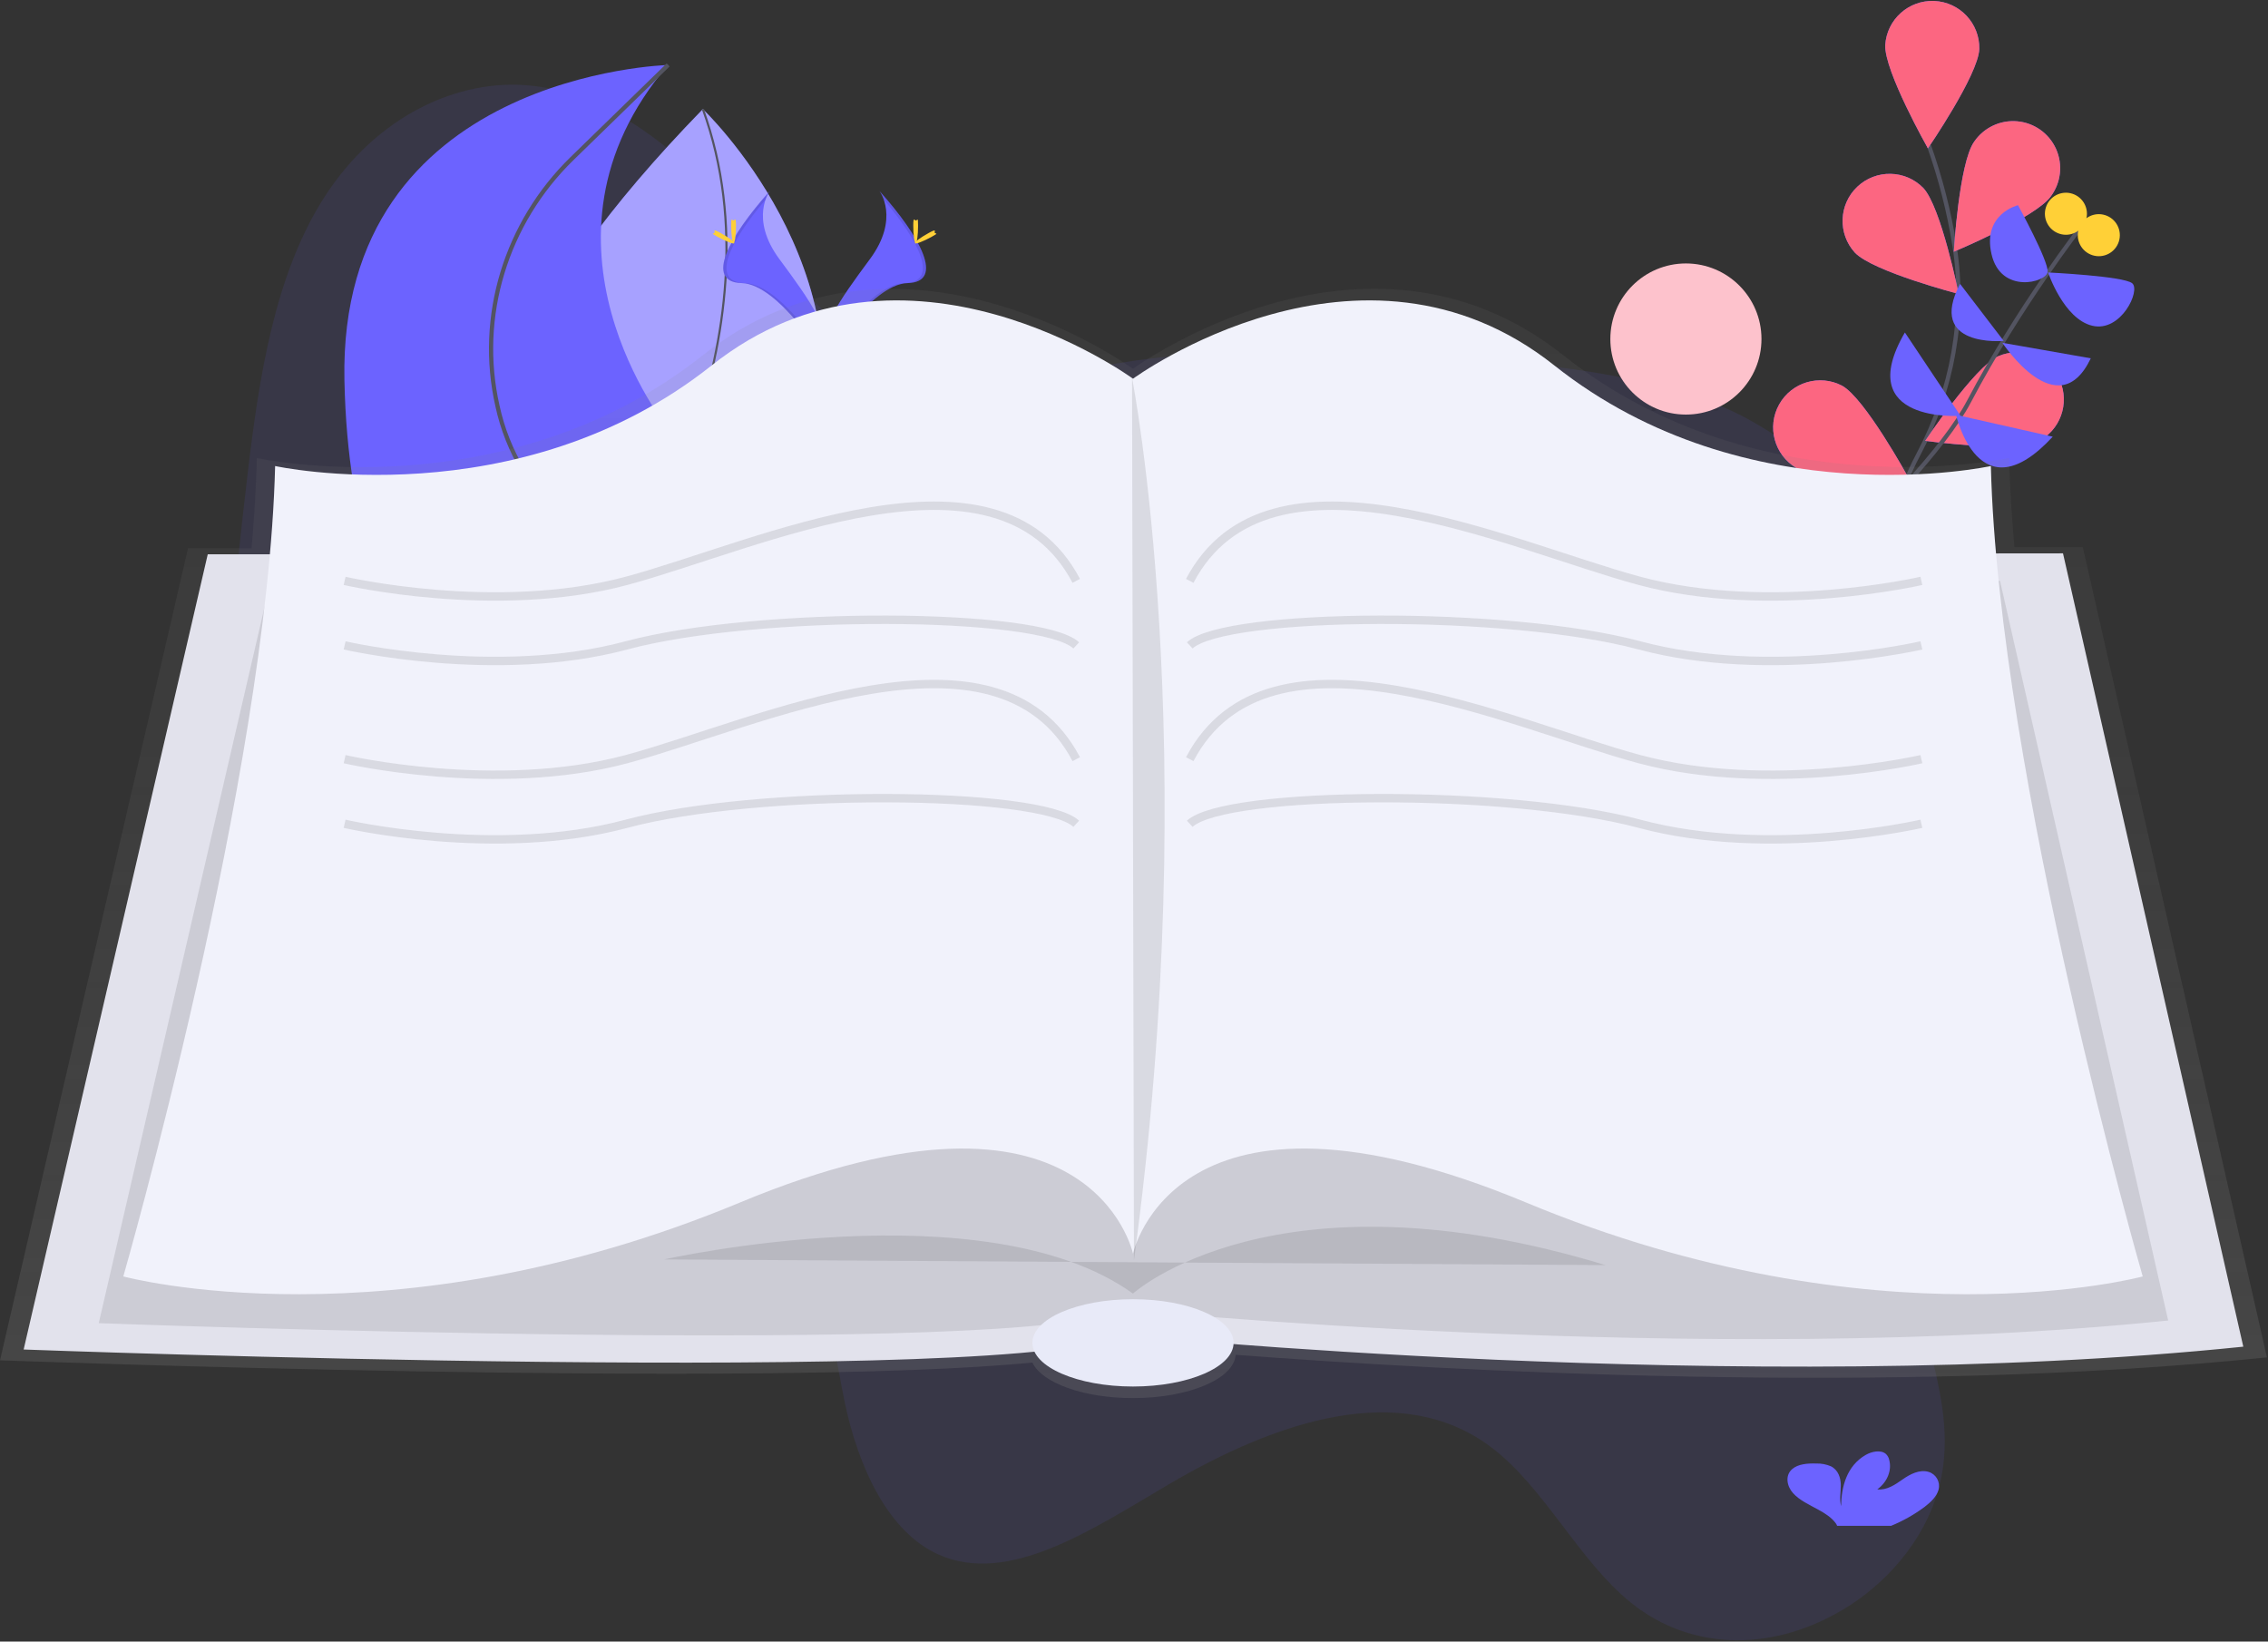 <svg xmlns="http://www.w3.org/2000/svg" xmlns:xlink="http://www.w3.org/1999/xlink" width="1079px" height="781px" viewBox="0 0 1079 781"><rect x="0" y="0" width="1079" height="781" fill="#333333" stroke="none"/><title>undraw_Bibliophile_hwqc</title><desc>Created with Sketch.</desc><defs><linearGradient x1="50%" y1="99.998%" x2="50%" y2="0.005%" id="linearGradient-1"><stop stop-color="#808080" stop-opacity="0.25" offset="0%"></stop><stop stop-color="#808080" stop-opacity="0.12" offset="54%"></stop><stop stop-color="#808080" stop-opacity="0.1" offset="100%"></stop></linearGradient></defs><g id="Page-1" stroke="none" stroke-width="1" fill="none" fill-rule="evenodd"><g id="undraw_Bibliophile_hwqc"><path d="M930.93,447.66 C896.83,503.43 902.86,579.18 917.47,638.91 C922.36,658.91 928.01,680 923.66,702.41 C918.34,729.81 899.28,751.41 880.03,763.77 C844.93,786.32 804.97,785.86 776.03,762.58 C750.98,742.46 734.58,707.26 709.03,688.23 C666.22,656.38 607.26,676.05 555.97,706.23 C519.68,727.57 479.74,754.58 446.37,739.53 C422.89,728.94 408.37,698.84 401.64,666.04 C398.4,650.21 396.48,632.91 388.95,620.86 C384.47,613.7 378.29,608.92 371.88,605.01 C313.37,569.34 233.88,599.71 177.49,559.28 C139.4,531.97 117.91,475.34 111.04,414.71 C104.17,354.08 110.25,289.13 117.83,225.18 C123.25,179.74 130.53,131.08 154.17,94.03 C179.17,54.84 218.41,37.22 252.43,40.73 C286.45,44.24 315.91,66.07 341.27,92.73 C372.97,126.05 401.49,168.66 442.65,179.27 C470.65,186.5 501.37,177.86 531.2,172.92 C581.07,164.66 630.2,166.76 678.96,169.57 C725.65,172.26 772.63,175.68 816.08,192.2 C846.83,203.89 870.36,228.4 899.03,244.28 C917.72,254.63 938.85,255.86 956.25,269.7 C977.68,286.7 996.15,318.3 987.37,358.31 C979.02,396.36 949.02,418.07 930.93,447.66 Z" id="Path" fill="#6C63FF" fill-rule="nonzero" opacity="0.1"></path><path d="M294.3,277.3 C294.3,277.3 147.16,244.4 334.38,51.91 C334.38,51.91 415.08,128.4 385.48,223.48 C373.58,261.71 335.28,285.31 296.48,277.75 L294.3,277.3 Z" id="Path" fill="#6C63FF" fill-rule="nonzero"></path><path d="M294.3,277.3 C291.07,276.58 150.3,241.15 334.38,51.91 C334.38,51.91 415.08,128.4 385.48,223.48 C373.58,261.71 335.28,285.31 296.48,277.75 L294.3,277.3 Z" id="Path" fill="#FFFFFF" fill-rule="nonzero" opacity="0.4"></path><path d="M296.25,278.4 C296.25,278.4 373.97,161.32 334.4,51.92" id="Path" stroke="#535461"></path><path d="M899.61,390.99 C899.61,390.99 874.25,288.88 912.68,216.18 C928.82,185.67 935.23,150.91 929.84,116.82 C927.253,100.649 923.189,84.749 917.7,69.32" id="Path" stroke="#535461" stroke-width="2"></path><path d="M941.65,23.36 C941.12,35.72 917.21,70.59 917.21,70.59 C917.21,70.59 896.37,33.8 896.9,21.44 C897.665,9.266 908.029,-0.058 920.216,0.465 C932.403,0.988 941.931,11.165 941.65,23.36 L941.65,23.36 Z" id="Path" fill="#6C63FF" fill-rule="nonzero"></path><path d="M975.71,93.39 C968.55,103.48 929.52,119.76 929.52,119.76 C929.52,119.76 932.02,77.55 939.18,67.46 C943.735,60.738 951.57,57.007 959.66,57.708 C967.749,58.41 974.826,63.434 978.155,70.84 C981.484,78.246 980.545,86.874 975.7,93.39 L975.71,93.39 Z" id="Path" fill="#6C63FF" fill-rule="nonzero"></path><path d="M969.08,210.29 C957.81,215.38 915.9,209.74 915.9,209.74 C915.9,209.74 939.37,174.57 950.64,169.47 C961.856,164.659 974.859,169.713 979.883,180.835 C984.908,191.957 980.104,205.054 969.08,210.29 L969.08,210.29 Z" id="Path" fill="#6C63FF" fill-rule="nonzero"></path><path d="M944.15,297.61 C933.9,304.53 891.64,306.05 891.64,306.05 C891.64,306.05 908.83,267.42 919.08,260.49 C929.323,253.835 943.01,256.614 949.846,266.737 C956.683,276.86 954.149,290.594 944.15,297.61 Z" id="Path" fill="#6C63FF" fill-rule="nonzero"></path><path d="M882.44,120.18 C890.93,129.18 931.85,139.86 931.85,139.86 C931.85,139.86 923.49,98.41 915,89.42 C906.452,80.706 892.5,80.44 883.626,88.823 C874.753,97.206 874.225,111.151 882.44,120.18 L882.44,120.18 Z" id="Path" fill="#6C63FF" fill-rule="nonzero"></path><path d="M854.58,222.63 C865.38,228.63 907.58,226.63 907.58,226.63 C907.58,226.63 887.25,189.57 876.44,183.54 C865.686,177.86 852.364,181.799 846.428,192.414 C840.492,203.029 844.11,216.441 854.58,222.63 L854.58,222.63 Z" id="Path" fill="#6C63FF" fill-rule="nonzero"></path><path d="M841.17,325.96 C850.79,333.73 892.76,338.86 892.76,338.86 C892.76,338.86 878.94,298.86 869.32,291.12 C859.682,283.644 845.834,285.254 838.168,294.742 C830.502,304.23 831.836,318.107 841.17,325.96 L841.17,325.96 Z" id="Path" fill="#6C63FF" fill-rule="nonzero"></path><path d="M941.65,23.36 C941.12,35.72 917.21,70.59 917.21,70.59 C917.21,70.59 896.37,33.8 896.9,21.44 C897.665,9.266 908.029,-0.058 920.216,0.465 C932.403,0.988 941.931,11.165 941.65,23.36 L941.65,23.36 Z" id="Path" fill="#FC6681" fill-rule="nonzero"></path><path d="M975.71,93.39 C968.55,103.48 929.52,119.76 929.52,119.76 C929.52,119.76 932.02,77.55 939.18,67.46 C943.735,60.738 951.57,57.007 959.66,57.708 C967.749,58.41 974.826,63.434 978.155,70.84 C981.484,78.246 980.545,86.874 975.7,93.39 L975.71,93.39 Z" id="Path" fill="#FC6681" fill-rule="nonzero"></path><path d="M969.08,210.29 C957.81,215.38 915.9,209.74 915.9,209.74 C915.9,209.74 939.37,174.57 950.64,169.47 C961.856,164.659 974.859,169.713 979.883,180.835 C984.908,191.957 980.104,205.054 969.08,210.29 L969.08,210.29 Z" id="Path" fill="#FC6681" fill-rule="nonzero"></path><path d="M944.15,297.61 C933.9,304.53 891.64,306.05 891.64,306.05 C891.64,306.05 908.83,267.42 919.08,260.49 C929.323,253.835 943.01,256.614 949.846,266.737 C956.683,276.86 954.149,290.594 944.15,297.61 Z" id="Path" fill="#FC6681" fill-rule="nonzero"></path><path d="M882.44,120.18 C890.93,129.18 931.85,139.86 931.85,139.86 C931.85,139.86 923.49,98.41 915,89.42 C906.452,80.706 892.5,80.44 883.626,88.823 C874.753,97.206 874.225,111.151 882.44,120.18 L882.44,120.18 Z" id="Path" fill="#FC6681" fill-rule="nonzero"></path><path d="M854.58,222.63 C865.38,228.63 907.58,226.63 907.58,226.63 C907.58,226.63 887.25,189.57 876.44,183.54 C865.686,177.86 852.364,181.799 846.428,192.414 C840.492,203.029 844.11,216.441 854.58,222.63 L854.58,222.63 Z" id="Path" fill="#FC6681" fill-rule="nonzero"></path><path d="M841.17,325.96 C850.79,333.73 892.76,338.86 892.76,338.86 C892.76,338.86 878.94,298.86 869.32,291.12 C859.682,283.644 845.834,285.254 838.168,294.742 C830.502,304.23 831.836,318.107 841.17,325.96 L841.17,325.96 Z" id="Path" fill="#FC6681" fill-rule="nonzero"></path><path d="M806.77,325.04 C806.77,325.04 913.13,235.91 936.77,190.96 C960.41,146.01 990.54,107.29 990.54,107.29" id="Path" stroke="#535461" stroke-width="2"></path><path d="M976.59,207.75 L930.59,197.37 C930.59,197.37 941.43,245.91 976.59,207.75 Z" id="Path" fill="#6C63FF" fill-rule="nonzero"></path><path d="M906.25,158.18 L932.73,197.84 C932.73,197.84 880.99,201.6 906.25,158.18 Z" id="Path" fill="#6C63FF" fill-rule="nonzero"></path><path d="M994.69,170.47 L952.63,163.09 C952.63,163.09 979.06,203.28 994.69,170.47 Z" id="Path" fill="#6C63FF" fill-rule="nonzero"></path><path d="M932.49,135.04 L953.25,162.18 C953.25,162.18 916.5,165.64 932.49,135.04 Z" id="Path" fill="#6C63FF" fill-rule="nonzero"></path><path d="M974.39,129.63 C974.39,129.63 1010.24,131.34 1014.39,134.76 C1018.54,138.18 1009.05,158.24 995.39,154.97 C981.73,151.7 974.39,129.63 974.39,129.63 Z" id="Path" fill="#6C63FF" fill-rule="nonzero"></path><path d="M960.07,97.62 C960.07,97.62 974.7,124.28 974.15,129.35 C973.6,134.42 951.86,140.12 947.46,120.9 C943.06,101.68 960.07,97.62 960.07,97.62 Z" id="Path" fill="#6C63FF" fill-rule="nonzero"></path><circle id="Oval" fill="#FFD037" fill-rule="nonzero" transform="translate(998.51, 111.888) rotate(-72.43) translate(-998.51, -111.888) " cx="998.51" cy="111.888" r="10"></circle><circle id="Oval" fill="#FFD037" fill-rule="nonzero" transform="translate(982.862, 101.689) rotate(-72.43) translate(-982.862, -101.689) " cx="982.862" cy="101.689" r="10"></circle><path d="M328.86,347.92 C328.86,347.92 371.86,315.92 317.86,203.92 C317.86,203.92 245.86,114.92 317.86,30.92 C317.86,30.92 160.86,34.92 163.86,180.92 C166.86,326.92 242.36,347.92 242.36,347.92 L328.86,347.92 Z" id="Path" fill="#6C63FF" fill-rule="nonzero"></path><path d="M288.7,347.92 C288.7,347.92 277.87,270.92 248.87,223.92 C243.142,214.414 239.024,204.028 236.68,193.18 C226.99,150.55 240.81,105.97 272.12,75.46 L317.87,30.89" id="Path" stroke="#535461" stroke-width="2"></path><path d="M418.41,90.87 C418.41,90.87 428.29,103.79 413.85,123.29 C399.41,142.79 387.51,159.29 392.32,171.41 C392.32,171.41 414.1,135.19 431.83,134.68 C449.56,134.17 437.91,112.65 418.41,90.87 Z" id="Path" fill="#6C63FF" fill-rule="nonzero"></path><path d="M418.41,90.87 C419.265,92.119 419.938,93.482 420.41,94.92 C437.71,115.24 446.92,134.21 430.3,134.69 C414.81,135.13 396.23,162.83 391.78,169.82 C391.927,170.359 392.104,170.89 392.31,171.41 C392.31,171.41 414.09,135.19 431.82,134.68 C449.55,134.17 437.91,112.65 418.41,90.87 Z" id="Path" fill="#000000" fill-rule="nonzero" opacity="0.1"></path><path d="M436.77,107.33 C436.77,111.88 436.26,115.56 435.63,115.56 C435,115.56 434.49,111.87 434.49,107.33 C434.49,102.79 435.13,104.92 435.76,104.92 C436.39,104.92 436.77,102.79 436.77,107.33 Z" id="Path" fill="#FFD037" fill-rule="nonzero"></path><path d="M443.07,112.76 C439.07,114.94 435.6,116.25 435.3,115.7 C435,115.15 437.99,112.94 441.98,110.76 C445.97,108.58 444.4,110.17 444.7,110.76 C445,111.35 447.06,110.58 443.07,112.76 Z" id="Path" fill="#FFD037" fill-rule="nonzero"></path><path d="M366.25,90.87 C366.25,90.87 356.37,103.79 370.81,123.29 C385.25,142.79 397.15,159.29 392.34,171.41 C392.34,171.41 370.56,135.19 352.83,134.68 C335.1,134.17 346.73,112.65 366.25,90.87 Z" id="Path" fill="#6C63FF" fill-rule="nonzero"></path><path d="M366.25,90.87 C365.395,92.119 364.722,93.482 364.25,94.92 C346.95,115.24 337.74,134.21 354.36,134.69 C369.85,135.13 388.43,162.83 392.88,169.82 C392.733,170.359 392.556,170.89 392.35,171.41 C392.35,171.41 370.54,135.18 352.81,134.69 C335.08,134.2 346.73,112.65 366.25,90.87 Z" id="Path" fill="#000000" fill-rule="nonzero" opacity="0.1"></path><path d="M347.87,107.33 C347.87,111.88 348.38,115.56 349.01,115.56 C349.64,115.56 350.15,111.87 350.15,107.33 C350.15,102.79 349.51,104.92 348.88,104.92 C348.25,104.92 347.87,102.79 347.87,107.33 Z" id="Path" fill="#FFD037" fill-rule="nonzero"></path><path d="M341.57,112.76 C345.57,114.94 349.04,116.25 349.34,115.7 C349.64,115.15 346.65,112.94 342.66,110.76 C338.67,108.58 340.24,110.17 339.94,110.76 C339.64,111.35 337.58,110.58 341.57,112.76 Z" id="Path" fill="#FFD037" fill-rule="nonzero"></path><path d="M1078.5,645.79 L990.89,260.31 L958.34,260.31 C957.04,245.58 956.17,231.31 955.84,217.87 C955.84,217.87 837.84,243.69 743.74,168.99 C649.64,94.29 539.01,175.45 539.01,175.45 L538.58,175.14 L538.58,174.99 L538.58,175.18 C530.9,169.74 424.92,97.11 334.31,169.05 C240.25,243.75 122.21,217.93 122.21,217.93 C121.88,231.54 121,245.93 119.67,260.8 L89.47,260.8 L0,647.18 C0,647.18 363.7,660.8 491.15,648.24 C495.72,657.9 515.42,665.16 539.02,665.16 C565.54,665.16 587.11,655.99 587.86,644.56 C687.07,652.11 900.55,664.18 1078.5,645.79 Z" id="Path" fill="url(#linearGradient-1)" fill-rule="nonzero"></path><path d="M98.84,263.7 L11.25,642.04 C11.25,642.04 493.42,660.1 532.25,634.82 C532.25,634.82 831.58,665.07 1067.25,640.69 L981.47,263.26 L98.84,263.7 Z" id="Path" fill="#E2E2EC" fill-rule="nonzero"></path><path d="M128.64,276.77 L46.98,629.5 C46.98,629.5 496.52,646.34 532.72,622.77 C532.72,622.77 811.79,650.97 1031.51,628.24 L951.51,276.35 L128.64,276.77 Z" id="Path" fill="#000000" fill-rule="nonzero" opacity="0.1"></path><path d="M947.16,221.72 C947.16,221.72 831.58,247 739.48,173.86 C647.38,100.72 539.02,180.18 539.02,180.18 C539.02,180.18 430.67,100.72 338.57,173.86 C246.47,247 130.89,221.72 130.89,221.72 C127.25,368.9 58.66,607.28 58.66,607.28 C58.66,607.28 185.07,641.59 352.12,572.07 C519.17,502.55 539.03,596.45 539.03,596.45 C539.03,596.45 558.89,502.54 725.94,572.07 C892.99,641.6 1019.4,607.28 1019.4,607.28 C1019.4,607.28 950.77,368.9 947.16,221.72 Z" id="Path" fill="#F1F2FB" fill-rule="nonzero"></path><path d="M316,599.18 C316,599.18 468.6,564.87 539,615.43 C539,615.43 606.72,554.03 763.83,601.89" id="Path" fill="#000000" fill-rule="nonzero" opacity="0.1"></path><ellipse id="Oval" fill="#E8EAF8" fill-rule="nonzero" cx="539.02" cy="638.88" rx="47.86" ry="20.77"></ellipse><path d="M538.57,179.73 C538.57,179.73 572.88,354 539.47,599.6" id="Path" fill="#000000" fill-rule="nonzero" opacity="0.1"></path><path d="M163.95,276.35 C163.95,276.35 235.82,293.05 298.03,276.35 C360.24,259.65 474.46,205.02 512.03,276.35" id="Path" stroke="#000000" stroke-width="4" opacity="0.1"></path><path d="M163.95,307.05 C163.95,307.05 235.82,323.75 298.03,307.05 C360.24,290.35 494.94,291.25 512.03,307.05" id="Path" stroke="#000000" stroke-width="4" opacity="0.1"></path><path d="M163.95,361.18 C163.95,361.18 235.82,377.88 298.03,361.18 C360.24,344.48 474.46,289.85 512.03,361.18" id="Path" stroke="#000000" stroke-width="4" opacity="0.1"></path><path d="M163.95,391.92 C163.95,391.92 235.82,408.62 298.03,391.92 C360.24,375.22 494.94,376.12 512.03,391.92" id="Path" stroke="#000000" stroke-width="4" opacity="0.1"></path><path d="M914.1,276.35 C914.1,276.35 842.23,293.05 780.02,276.35 C717.81,259.65 603.59,205.02 566.02,276.35" id="Path" stroke="#000000" stroke-width="4" opacity="0.1"></path><path d="M914.1,307.05 C914.1,307.05 842.23,323.75 780.02,307.05 C717.81,290.35 583.11,291.25 566.02,307.05" id="Path" stroke="#000000" stroke-width="4" opacity="0.1"></path><path d="M914.1,361.18 C914.1,361.18 842.23,377.88 780.02,361.18 C717.81,344.48 603.59,289.85 566.02,361.18" id="Path" stroke="#000000" stroke-width="4" opacity="0.1"></path><path d="M914.1,391.92 C914.1,391.92 842.23,408.62 780.02,391.92 C717.81,375.22 583.11,376.12 566.02,391.92" id="Path" stroke="#000000" stroke-width="4" opacity="0.1"></path><path d="M915.56,716.97 C918.56,714.68 921.41,711.97 922.28,708.7 C923.205,705.093 921.144,701.392 917.59,700.28 C913.28,698.94 908.68,701.37 905.18,703.83 C901.68,706.29 897.69,709.1 893.12,708.58 C897.85,705.16 900.12,699.58 898.8,694.58 C898.578,693.491 898.026,692.496 897.22,691.73 C894.83,689.64 890.49,690.54 887.63,692.18 C878.52,697.41 875.98,707.5 875.93,716.59 C875.01,713.31 875.79,709.9 875.76,706.53 C875.73,703.16 874.61,699.44 871.13,697.63 C868.904,696.668 866.494,696.207 864.07,696.28 C859.98,696.16 855.41,696.49 852.62,698.94 C849.15,701.94 850.05,707.07 853.07,710.41 C856.09,713.75 860.69,715.85 864.92,718.16 C868.15,719.92 871.41,721.97 873.39,724.75 C873.643,725.119 873.855,725.514 874.02,725.93 L899.69,725.93 C905.33,723.61 910.661,720.601 915.56,716.97 Z" id="Path" fill="#6C63FF" fill-rule="nonzero"></path><path d="M785.8,195.4 C790.47,196.76 795.7,185.82 801.22,185.82 C807.07,185.82 812.58,197.53 817.46,195.05 C818.883,187.164 820.95,179.408 823.64,171.86 L785.99,175.18 C787.53,181.71 786.99,188.99 785.8,195.4 Z" id="Path" fill="#000000" fill-rule="nonzero" opacity="0.1"></path><circle id="Oval" fill="#FDC2CC" fill-rule="nonzero" cx="802.07" cy="161.29" r="35.95"></circle></g></g></svg>